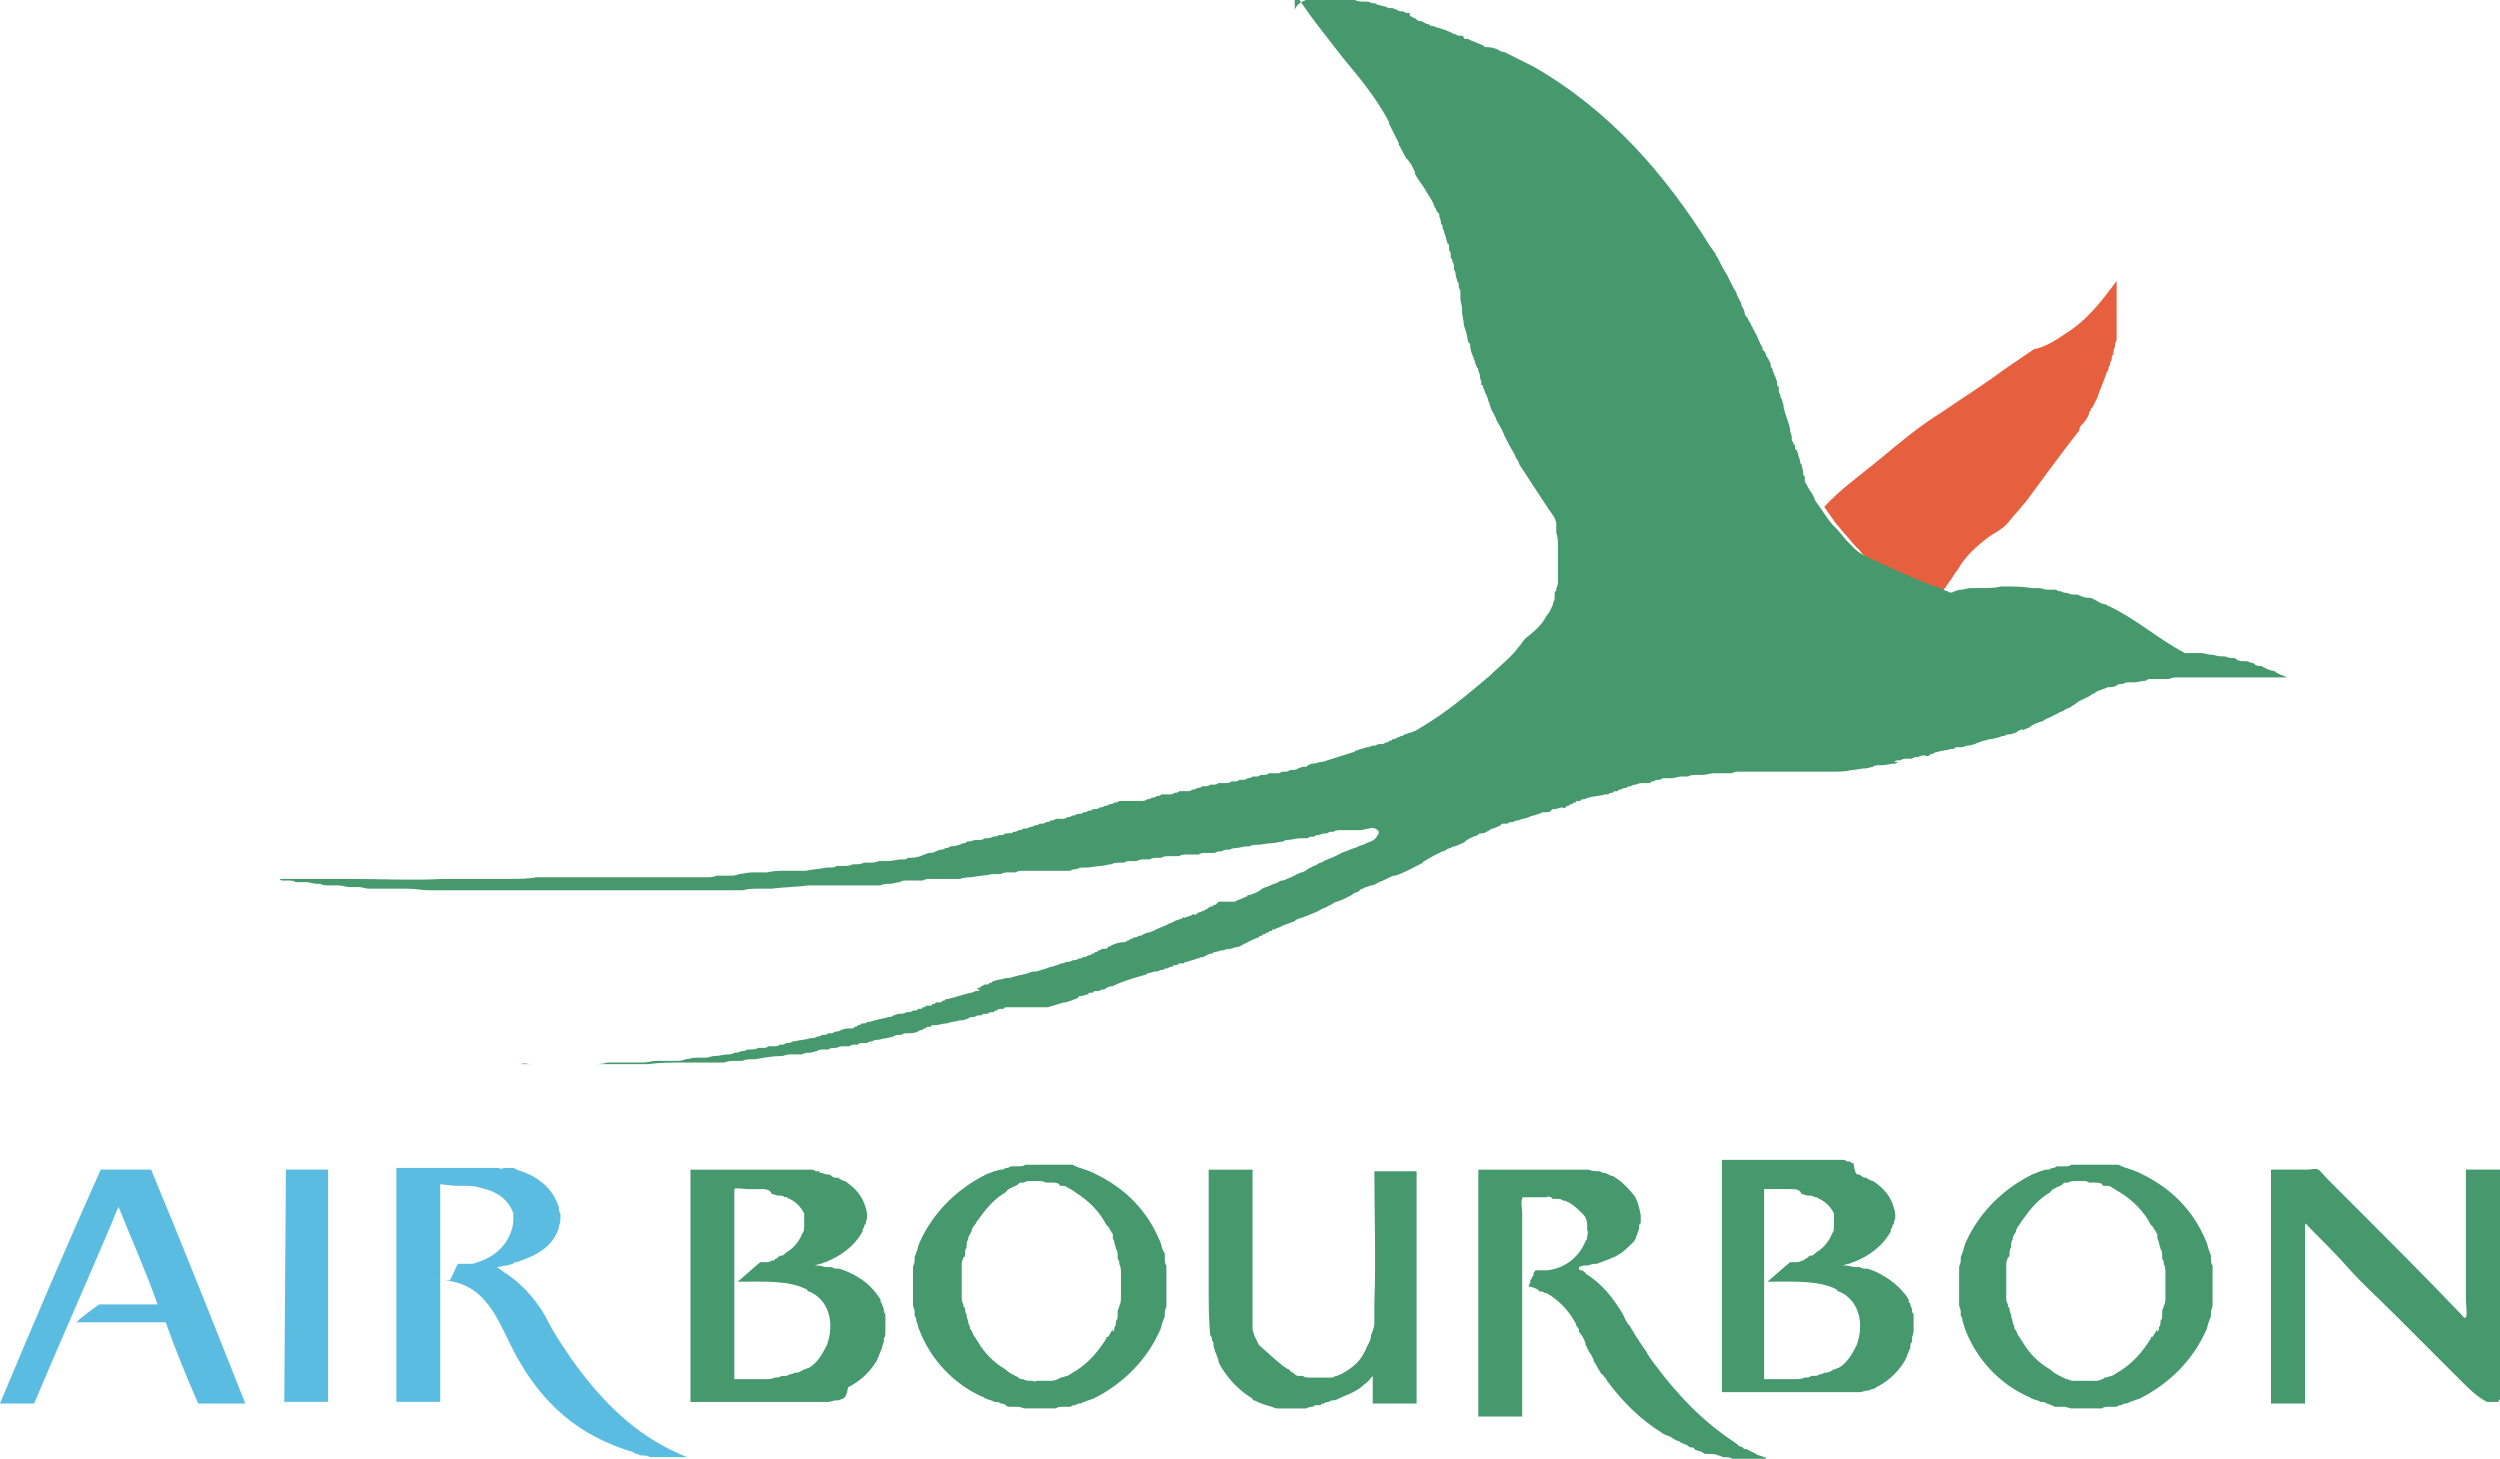 <!--?xml version="1.0" standalone="no"?--><svg enable-background="new 0 0 153.9 89.8" viewBox="0 0 153.9 89.8" xmlns="http://www.w3.org/2000/svg"><title>Air Bourbon  - SVG vector logo - www.oklogos.com</title><path d="m127.2 20.5c1.3-.8 2.2-2 3.1-3.2v.4.7.3.3.3.3.5.3.3.2c0 .1-.1.2-.1.3v.1c0 .1-.1.2-.1.4v.1s-.1.1-.1.2v.1s0 .1-.1.2v.1s0 .1-.1.2v.1s0 .1-.1.2c-.2.6-.4 1-.6 1.6-.1.2-.2.4-.3.6-.1 0-.1.1-.1.2-.1 0-.1.1-.1.2-.1.2-.2.4-.4.6-.1.1-.2.2-.2.4-1.1 1.4-2.2 2.9-3.3 4.4-.2.2-.4.5-.6.7s-.4.5-.6.7c-.3.3-.7.5-1 .7-.8.6-1.5 1.2-2 2.1-.2.2-.3.5-.5.7-.1.2-.3.4-.4.6-1.2-.4-2.4-1-3.5-1.5-.6-.3-1.3-.5-1.6-1-.1-.1-.2-.2-.3-.3-.2-.2-.4-.5-.6-.7s-.4-.5-.6-.7c-.2-.3-.5-.7-.7-1 1-1.1 2.3-2 3.5-3s2.4-2 3.7-2.8c1.3-.9 2.6-1.7 3.8-2.6.6-.4 1.3-.9 1.9-1.3.6-.1 1.3-.5 2-1z" fill="#e65f3e"/><path d="m6.2 72h3.1c2 4.8 3.9 9.6 5.8 14.4h-2.9c-.7-1.6-1.4-3.3-2-5h-5.5c.4-.4 1-.8 1.4-1.1h3.6c-.7-2-1.6-4-2.4-6-.1.2-.2.4-.3.7-1.6 3.8-3.3 7.6-4.9 11.4h-2.1c2-4.8 4.1-9.7 6.2-14.4m11.4 0h2.6v14.3c-.9 0-1.9 0-2.7 0l.1-14.3c-.1 0-.1 0 0 0m9.5.9v13.4c-.9 0-1.8 0-2.7 0 0-4.8 0-9.6 0-14.4h6.3c.1.1.3 0 .4 0h.4c.1 0 .2 0 .3.1 1.3.4 2.2 1.1 2.6 2.3 0 .1 0 .3.1.4v.4c0 .2-.1.3-.1.5-.4 1.2-1.4 1.7-2.6 2.1-.1 0-.2 0-.2.1-.1 0-.3.1-.4.1-.2 0-.4.1-.6.1.1.1.3.2.4.3 1 .6 1.9 1.6 2.5 2.6.3.6.7 1.3 1.1 1.9s.8 1.2 1.2 1.7c1.7 2.2 3.7 4.1 6.5 5.2-.2 0-.5 0-.7 0h-.1c-.1 0-.2 0-.3 0s-.3 0-.4 0-.2 0-.3 0c-.1 0-.2 0-.2 0h-.1c-.1 0-.1 0-.2 0-.1-.1-.3-.1-.5-.1-.1 0-.2-.1-.3-.1-.1 0-.1 0-.2-.1-3.4-1-5.6-3-7.2-5.9-1-1.8-1.6-4.1-3.9-4.6s-.2 0-.2-.1c.2-.3.3-.7.5-1h.2.5c.2 0 .3 0 .5-.1 1-.3 1.8-1 2.1-2 .1-.3.1-.5.1-.8 0-.1 0-.2 0-.2-.3-.9-1.1-1.4-2.1-1.6-.3-.1-.6-.1-.8-.1h-.2c-.1 0-.4 0-.5 0z" fill="#5bbce1"/><g fill="#46986d"><path d="m87 1.1c.1 0 .1 0 .2.1s.2.1.2.1h.1c.2.1.3.2.5.2 0 .1.1.1.2.1s.2.1.3.1c.3.1.7.2 1 .4h.1c.1.1.2.1.3.1s.2 0 .2.1.1.1.2.1h.1c.1.1.2.1.2.1.2.1.5.2.7.3.1.1.1.1.2.1.4 0 .5.1.6.1.2.1.3.2.5.2.6.3 1.2.6 1.8.9 4.7 2.7 8.1 6.6 10.9 11.1.1.1.2.3.3.4 0 .1.1.2.1.2.2.4.4.8.6 1.1.1.2.2.4.3.6.1.2.2.4.3.5v.1c.1.2.2.4.3.6v.1c.1.2.2.3.2.5 0 .1.1.2.2.3 0 .1.1.2.1.2 0 .1.1.1.1.2 0 .1.1.1.1.2s.1.1.1.2c.2.3.3.7.5 1 0 .1 0 .2.1.2.1.1.1.3.2.4.1.2.2.3.2.5 0 .1.1.2.1.2s.1.1 0 .1c.1.1.1.3.2.4 0 .1.1.2.1.4 0 .1 0 .2.1.2v.1.1c0 .1 0 .2.1.3 0 .1 0 .2.1.3 0 .1.1.3.1.4v.1c.1.4.3.9.4 1.3v.1c0 .1.1.3.1.4v.1c0 .1 0 .2.1.2 0 .1 0 .2.1.2v.1c0 .1 0 .2.1.2.1.2.1.4.2.6 0 .1 0 .2.1.3 0 .1.1.3.1.5 0 .1 0 .2.1.2v.1.1c0 .1 0 .2.1.3.1.2.2.4.3.5 0 .1.1.1.1.2.1.1.1.3.2.4.2.3.5.7.7 1s.4.5.6.7.4.5.6.7c.1.1.2.2.3.3.4.5 1 .7 1.6 1 1.1.5 2.4 1.1 3.5 1.5h.1s.1.1.2.1.1 0 .2.1c.1 0 .2.1.3.1.1.1.3.1.4 0 .1 0 .2-.1.4-.1s.4-.1.6-.1h.2.1.3.2c.3 0 .7 0 1.1-.1.7 0 1.3 0 1.9.1h.4c.2 0 .4.1.5.1h.1.2.2c.1 0 .2.1.3.1h.1c.1.1.3.1.4.1.1.1.3.1.4.1h.2c.2.1.4.2.7.2.2 0 .3.1.5.2s.3.2.5.2c.1 0 .1.1.2.1 1.7.8 3 2 4.7 2.9h.2.2.2.4c.2 0 .4.1.6.1.2 0 .4.1.6.1h.1.1c.1 0 .3.1.4.1h.2c.1 0 .2.1.2.1.1.1.3.1.5.1h.1c.1 0 .2.1.3.1s.1 0 .2.1.3.1.4.1.1.1.2.1c.2.1.4.2.6.2.2.2.6.3.8.4h-.2c-.1 0-.2 0-.3 0-.2 0-.4 0-.7 0-.1 0-.3 0-.4 0-.2 0-.4 0-.6 0-.9 0-1.9 0-2.8 0-.1 0-.3 0-.4 0-.1 0-.3 0-.4 0-.1 0-.2 0-.3 0-.1 0-.2 0-.2 0-.1 0-.3 0-.4 0-.2 0-.4 0-.6.1 0 0-.1 0-.2 0s-.2 0-.3 0-.2 0-.3 0-.2 0-.3 0c-.1 0-.2 0-.3.1-.2 0-.5.1-.7.1h-.1c-.1 0-.1 0-.2 0s-.3 0-.4.1h-.1c-.1 0-.2 0-.3.1-.2.1-.3.1-.5.1-.1 0-.2.1-.3.1-.2.1-.4.1-.6.3-.1 0-.2.1-.2.1-.3.2-.7.3-.9.5-.1.1-.2.1-.3.2-.1.1-.3.1-.4.2-.1.1-.3.1-.4.2-.2.1-.4.2-.6.3-.1 0-.2.1-.2.1-.1 0-.1.1-.2.1-.3.1-.6.2-.8.4-.1 0-.2.1-.3.1 0 0-.1.1-.1 0-.1 0-.3.1-.4.2-.1 0-.2.1-.4.1-.1 0-.2 0-.3.1 0 0 0 0-.1 0s-.2.1-.3.1-.3.1-.5.1c-.1 0-.3.1-.4.1-.1 0-.2.1-.3.1-.2.1-.5.2-.7.2-.1 0-.2.1-.4.1h-.1c-.1 0-.1 0-.1 0-.1 0-.2 0-.2.1-.1 0-.1 0-.2 0-.3.1-.6.1-.9.2 0 0-.1 0-.2.1-.1 0-.2 0-.2.1-.1 0-.2.1-.3 0-.1 0-.3 0-.4.1-.1 0-.3 0-.4.1-.1 0-.2 0-.3 0s-.3 0-.4.1h-.1c-.1 0-.2 0-.3.1h.4c-.1 0-.2 0-.3.1-.3 0-.6.1-.8.1-.1 0-.2 0-.2 0-.1 0-.3 0-.4.1-.1 0-.3.1-.5.1-.3 0-.5.1-.8.1-.4.1-.8.1-1.3.1-.1 0-.3 0-.4 0-.1 0-.2 0-.2 0-.1 0-.2 0-.2 0-.1 0-.2 0-.2 0-.2 0-.3 0-.5 0-.2 0-.4 0-.5 0-.1 0-.2 0-.2 0-.1 0-.2 0-.3 0-.1 0-.3 0-.3 0-.1 0-.3 0-.3 0-.1 0-.3 0-.3 0-.1 0-.2 0-.2 0-.1 0-.2 0-.2 0-.1 0-.2 0-.2 0-.1 0-.2 0-.2 0-.1 0-.2 0-.4 0-.1 0-.3 0-.4 0s-.2 0-.4 0c0 0-.1 0-.2 0-.2 0-.3 0-.5.1-.1 0-.2 0-.3 0-.1 0-.2 0-.3 0 0 0-.1 0-.2 0s-.2 0-.3 0c-.2 0-.5.1-.7.1-.1 0-.2 0-.2 0-.1 0-.2 0-.2 0-.2 0-.3 0-.5.1h-.1c-.1 0-.2 0-.2 0h-.1c-.2 0-.4.1-.6.1-.1 0-.1 0-.2 0-.1 0-.1 0-.2 0-.1 0-.2 0-.3.1h-.1c-.1 0-.2 0-.3.1-.1 0-.2 0-.2.1-.1 0-.1 0-.1 0-.1 0-.2 0-.3 0-.2 0-.3 0-.5.1-.1 0-.2 0-.3.1-.1 0-.2 0-.3.1-.1 0-.2 0-.3.1-.1 0-.2 0-.2.1h-.1c-.1 0-.2 0-.2.1-.1 0-.2 0-.3.1-.1 0-.1 0-.2 0-.3.1-.7.1-1 .2-.1 0-.2.1-.3.1s-.2 0-.2.1h-.1c-.1 0-.2 0-.2.1-.1 0-.2 0-.2.1-.1 0-.2 0-.2.1-.1 0-.2 0-.2.1-.1 0-.1.1-.2 0-.2 0-.3.1-.5.1-.1 0-.2 0-.2.1-.1.1-.3.1-.4.1s-.1 0-.1 0c-.1 0-.2.1-.3.1-.2.1-.4.1-.6.2-.2.1-.5.1-.6.2h-.1c-.1 0-.2.1-.3.1-.1 0-.2 0-.3.1h-.1c-.1 0-.1 0-.1 0-.1 0-.2 0-.2.1-.1 0-.2.1-.2.1-.1 0-.2.1-.3.1-.1 0-.2.1-.2.1-.2.1-.3.2-.5.2-.1 0-.2 0-.2.1-.3.1-.6.2-.8.4-.1.1-.2.1-.4.2-.2.1-.4.1-.5.2-.1 0-.3.1-.4.2 0 0 0 0-.1 0-.4.2-.8.4-1.1.6-.1 0-.1.1-.1.1-.6.3-1.1.6-1.7.8 0 0 0 0-.1 0-.3.1-.6.3-.9.4-.2.1-.3.2-.5.2-.2.1-.4.1-.5.2-.1 0-.2.1-.3.2-.1 0-.3.1-.4.2-.2.1-.4.2-.6.3-.1 0-.2.1-.3.1-.1 0-.2.1-.2.1-.1 0-.1.1-.2.1-.1 0-.1.1-.2.1-.1.1-.3.1-.4.2-.1 0-.1.1-.2.1-.2.1-.5.2-.7.3-.1 0-.2.1-.3.1-.1 0-.2.1-.3.1l-.1.1c-.3.1-.5.2-.8.3-.1.1-.3.1-.4.2-.1 0-.2 0-.2.1-.1 0-.2 0-.2.1-.1 0-.2 0-.2.1-.1 0-.2 0-.2.1-.1 0-.2 0-.2.1-.1 0-.2.1-.3.1-.2.1-.4.2-.6.3s-.3.2-.5.2c-.1 0-.2.1-.4.1 0 0-.1.1-.1 0-.1 0-.2.1-.4.1-.1 0-.3.1-.4.1 0 0-.1 0-.2.1-.2 0-.3.1-.5.2-.2 0-.3.1-.4.1-.2.1-.4.1-.6.2-.1 0-.2 0-.2.1h-.1c-.1 0-.1 0-.1 0-.1 0-.2 0-.2.1 0 0 0 0-.1 0s-.2 0-.2.1c-.1 0-.2 0-.3.1-.1 0-.2 0-.3.1 0 0 0 0-.1 0s-.2.1-.3.1c0 0 0 0-.1 0s-.3.1-.4.1-.1.1-.2.1c-.7.2-1.4.4-2 .7-.2 0-.4.1-.5.2 0 0 0 0-.1 0s-.2.1-.3.1c0 0 0 0-.1 0s-.2 0-.2.1c0 0 0 0-.1 0s-.2 0-.2.1c-.1 0-.3.1-.4.1s-.2 0-.2.1c-.1 0-.1.1-.2.1s-.2.1-.3.1c-.1 0-.2.1-.3.1h-.1c-.3.1-.7.2-1 .3h-2.5c-.1 0-.2 0-.2.1h-.1-.1c-.1 0-.2 0-.2.1-.1 0-.2 0-.2.1h-.1c-.1 0-.2 0-.3.1h-.1c-.1 0-.2 0-.3.1h-.1c-.1 0-.2 0-.3.1h-.1c-.1 0-.2 0-.3.1-.1 0-.2.1-.4.1s-.4.1-.6.1c-.1 0-.2.1-.4.1s-.4.1-.6.1h-.1c-.1 0-.2 0-.2.1h-.1c-.1 0-.2 0-.2.1-.1 0-.2 0-.2.1-.1 0-.2 0-.3.1-.2.1-.4.1-.7.1-.1 0-.2 0-.3.1h-.1c-.1 0-.3 0-.4.1-.3.1-.6.1-.9.2-.1 0-.3 0-.4.1-.1 0-.2 0-.3.1h-.1c-.1 0-.1 0-.2 0-.1 0-.2 0-.3.1-.1 0-.1 0-.2 0-.1 0-.2 0-.3.1 0 0-.1 0-.2 0h-.1c-.2 0-.3 0-.5.1h-.1c-.1 0-.3 0-.4.1-.1 0-.2 0-.2 0h-.1c-.1 0-.3 0-.4.1-.1 0-.3.1-.5.1-.1 0-.3 0-.4.1-.1 0-.2 0-.3 0 0 0-.1 0-.2 0s-.2 0-.3 0c-.2 0-.3.1-.5.1-.5 0-1.1.1-1.6.2 0 0-.1 0-.2 0-.2 0-.4 0-.6.1-.1 0-.3 0-.4 0-.2 0-.5 0-.7.1-.1 0-.2 0-.2 0-.1 0-.2 0-.3 0-.1 0-.2 0-.3 0-.2 0-.4 0-.7 0-.3 0-.5 0-.7 0-.1 0-.3 0-.4 0-.7 0-1.4 0-2.1.1h-2.1c-.3 0-.6 0-.9 0-.3 0-.7 0-1.1 0-.1 0-.3 0-.4 0-.1 0-.3 0-.4 0-.1 0-.2 0-.3 0-.2 0-.4 0-.6 0h-.2-.2-.2s-.1 0-.2 0-.1 0-.2 0-.1 0-.2 0-.1 0-.2 0-.2 0-.2 0c-.1 0-.2 0-.4 0 .1-.1.4 0 .6 0h.8.6 1 .4.7.3c.3 0 .6 0 .9-.1h.2.3.2.2.5.4.2.2c.3 0 .5-.1.8-.1h.4.3.2.3c.2 0 .4 0 .6-.1.2 0 .4-.1.7-.1h.3.3c.1 0 .3-.1.5-.1.3 0 .6-.1.8-.1.1 0 .3 0 .4-.1.1 0 .3 0 .4-.1.1 0 .3 0 .4-.1h.1c.2 0 .4 0 .6-.1h.2.1c.1 0 .2 0 .3-.1h.2.2c.1 0 .2 0 .3-.1h.1c.1 0 .2 0 .3-.1.1 0 .3 0 .4-.1h.1c.4-.1.7-.1 1-.2.1 0 .3 0 .4-.1.1 0 .2 0 .3-.1h.1c.1 0 .2 0 .3-.1h.1c.1 0 .2 0 .3-.1.1 0 .2 0 .4-.1s.4-.1.6-.1c.1 0 .2 0 .2-.1.1 0 .2 0 .2-.1.1 0 .2 0 .2-.1h.1c.1 0 .2 0 .3-.1h.1c.1 0 .3-.1.4-.1.3-.1.5-.1.8-.2.1 0 .2 0 .3-.1.1 0 .2-.1.4-.1.1 0 .3 0 .4-.1h.1c.1 0 .2 0 .3-.1h.1c.1 0 .2 0 .2-.1h.1c.1 0 .2 0 .2-.1.1 0 .2 0 .2-.1h.1.1c.1 0 .2 0 .2-.1.1 0 .2 0 .2-.1h.1.1c.1 0 .2 0 .2-.1.1 0 .2 0 .2-.1h.1c.5-.1 1-.3 1.5-.4.1 0 .2-.1.3-.1s.2 0 .2-.1h-.3c.1 0 .2 0 .2-.1.1 0 .2 0 .2-.1 0 0 .1 0 .2-.1h.1c.1 0 .2 0 .2-.1.1 0 .2 0 .2-.1.1 0 .3-.1.4-.1.2 0 .3-.1.5-.1h.1c.1 0 .3-.1.4-.1.3-.1.5-.1.8-.2.2-.1.3-.1.5-.1.3-.1.7-.2.9-.3h.1c.2-.1.4-.1.5-.2h.1c.1 0 .2-.1.3-.1h.1c.1 0 .2-.1.3-.1.1 0 .2 0 .3-.1.1 0 .2 0 .3-.1.1 0 .2 0 .3-.1.1 0 .2 0 .2-.1.1 0 .2 0 .2-.1.1 0 .2 0 .2-.1.1 0 .2 0 .2-.1h.1.1c.1 0 .2 0 .2-.1.1-.1.2 0 .2-.1.2-.1.5-.2.7-.2h.1c.1 0 .2-.1.2-.1.1 0 .2-.1.2-.1.1 0 .2-.1.2-.1h.1c.1 0 .2-.1.2-.1h.1c.1 0 .2-.1.2-.1.2-.1.4-.1.6-.2.1 0 .1-.1.2-.1.2-.1.5-.2.7-.3.1-.1.3-.1.4-.2.2-.1.4-.1.5-.2 0 0 .1-.1.1 0 .2-.1.4-.1.5-.2 0 0 .1-.1.1 0 .1 0 .2 0 .2-.1.3-.1.6-.2.8-.4.1 0 .2 0 .2-.1.1 0 .2 0 .2-.1 0 0 .1 0 .1-.1h1c.2-.1.5-.2.7-.3 0 0 .1 0 .1-.1h.1c.3-.1.6-.2.8-.4.2-.1.3-.1.5-.2.2-.1.3-.1.5-.2.1-.1.2-.1.3-.1.2-.1.5-.2.7-.3.1-.1.2-.1.4-.2.1 0 .3-.1.4-.2l.2-.1c.1-.1.3-.1.4-.2.1-.1.3-.1.4-.2.2-.1.5-.2.7-.3.1 0 .1-.1.2-.1.1 0 .1-.1.2-.1.2-.1.3-.1.5-.2.2-.1.4-.1.5-.2.1 0 .2-.1.3-.1.1 0 .2-.1.2-.1.3-.1.6-.2.7-.5.1 0 .1-.3 0-.3-.1-.1-.3-.2-.5-.1-.2 0-.4.1-.6.1-.1 0-.1 0-.2 0-.1 0-.1 0-.2 0-.1 0-.1 0-.2 0-.1 0-.1 0-.2 0-.1 0-.1 0-.2 0-.1 0-.1 0-.2 0-.1 0-.3 0-.4.1h-.1c-.1 0-.2 0-.3.1-.2 0-.3 0-.5.1-.1 0-.2 0-.3.1h-.1c-.1 0-.2 0-.3.1h-.5c-.2 0-.5.1-.7.1-.1 0-.2 0-.3.1-.2 0-.5.1-.7.1-.3 0-.6.1-.9.1-.2 0-.3 0-.5.1h-.1-.1c-.2 0-.4.1-.6.1-.1 0-.2 0-.4.1h-.1c-.1 0-.2 0-.4.1-.1 0-.3 0-.4.1h-.1c-.1 0-.2 0-.2 0-.1 0-.2 0-.3 0-.1 0-.3 0-.4.1-.1 0-.2 0-.2 0-.1 0-.2 0-.2 0-.1 0-.2 0-.2 0-.1 0-.2 0-.2 0-.1 0-.3 0-.4.1-.1 0-.2 0-.2 0-.1 0-.2 0-.2 0s-.1 0-.2 0c-.2 0-.4 0-.5.1 0 0-.1 0-.2 0-.2 0-.4 0-.5.1-.1 0-.2 0-.3 0-.2 0-.4 0-.5.1-.1 0-.2 0-.3 0-.2 0-.4 0-.5.1 0 0-.1 0-.2 0-.2 0-.4 0-.6.1-.2 0-.4.1-.6.1-.3 0-.6.1-.9.1 0 0-.1 0-.2 0s-.3 0-.4.1c-.1 0-.3 0-.4.1 0 0-.1 0-.2 0s-.2 0-.3 0c0 0-.1 0-.2 0s-.2 0-.3 0c-.1 0-.2 0-.3 0-.1 0-.2 0-.3 0-.1 0-.2 0-.3 0 0 0-.1 0-.2 0s-.2 0-.3 0c-.1 0-.2 0-.3 0 0 0-.1 0-.2 0-.2 0-.3 0-.5.1-.1 0-.2 0-.4 0s-.3 0-.5.1c0 0-.1 0-.2 0s-.2 0-.3 0c-.4.1-.9.1-1.3.2-.2 0-.4 0-.7.1-.1 0-.2 0-.3 0 0 0-.1 0-.2 0s-.2 0-.3 0c-.1 0-.2 0-.3 0 0 0-.1 0-.2 0s-.2 0-.3 0c0 0-.1 0-.2 0-.2 0-.3 0-.5.1 0 0-.1 0-.2 0s-.2 0-.3 0-.3 0-.4 0c-.2 0-.4 0-.5.1-.2 0-.4.1-.6.1s-.4 0-.6.1c-.1 0-.3 0-.4 0s-.3 0-.4 0h-.2c-.1 0-.3 0-.4 0h-.2c-.1 0-.3 0-.4 0h-.2c-.1 0-.3 0-.4 0-.1 0-.3 0-.4 0s-.3 0-.4 0-.3 0-.4 0h-.2c-.1 0-.3 0-.4 0-.8.1-1.5.1-2.3.2-.1 0-.2 0-.2 0-.1 0-.2 0-.2 0-.1 0-.2 0-.2 0-.1 0-.2 0-.2 0-.3 0-.6 0-1 .1-.2 0-.3 0-.5 0-.1 0-.2 0-.2 0-.1 0-.2 0-.2 0-.2 0-.4 0-.5 0-.2 0-.4 0-.6 0-.1 0-.2 0-.3 0-.1 0-.2 0-.3 0-.1 0-.2 0-.3 0-.1 0-.2 0-.3 0-.1 0-.2 0-.3 0-.1 0-.2 0-.3 0-.1 0-.2 0-.3 0-.1 0-.3 0-.3 0-.1 0-.2 0-.3 0-.2 0-.5 0-.7 0-.1 0-.3 0-.4 0-.1 0-.3 0-.4 0-.3 0-.5 0-.8 0-.1 0-.3 0-.4 0-.2 0-.4 0-.5 0-.2 0-.4 0-.5 0-.3 0-.7 0-1 0-.2 0-.5 0-.6 0-.2 0-.5 0-.6 0-.6 0-1.2 0-1.8 0-.6 0-1.3 0-1.9 0h-1.5c-.7 0-1.5 0-2.3 0-.4 0-.8 0-1.2 0-.4 0-.8-.1-1.3-.1-.1 0-.2 0-.4 0-.1 0-.2 0-.3 0-.1 0-.2 0-.3 0s-.2 0-.3 0c-.2 0-.3 0-.5 0h-.2s-.1 0-.2 0-.1 0-.2 0c-.2 0-.4-.1-.6-.1-.1 0-.2 0-.2 0-.1 0-.2 0-.4 0-.2 0-.4-.1-.7-.1-.1 0-.1 0-.2 0s-.2 0-.3 0c-.2 0-.4 0-.6-.1-.1 0-.2 0-.2 0-.2 0-.4-.1-.6-.1-.1 0-.1 0-.2 0-.1 0-.1 0-.2 0-.1 0-.1 0-.2 0h-.1c-.1-.1-.3-.1-.5-.1-.1 0-.1 0-.2 0h-.1c-.1 0-.2-.1-.2-.1h-.1.3 1 .6.7.8 1c1.9 0 3.9.1 5.8 0h1.4 1 .9.7c.6 0 1.2 0 1.7-.1h1 .5.4.8.4.4.7.3.3.3.3.3.3.5.3.3.3.2.2.5.2.5.2.5.2.2.2.2c.2 0 .4 0 .6-.1h.4.4c.2 0 .4 0 .6-.1.2 0 .5-.1.8-.1h.3.3.3c.4-.1.8-.1 1.2-.1h.3.3.3.3c.4-.1.9-.1 1.3-.2h.2c.1 0 .3 0 .4-.1h.2.2.1c.2 0 .3 0 .5-.1h.1c.2 0 .4 0 .6-.1h.2.1c.2 0 .4 0 .6-.1h.2.2.2c.3 0 .5-.1.8-.1h.1c.1 0 .2 0 .3-.1h.2c.3 0 .6-.1.8-.2.1 0 .2-.1.3-.1s.3 0 .4-.1c.1 0 .2-.1.3-.1s.2 0 .3-.1c.1 0 .2 0 .3-.1.3 0 .6-.1.8-.2.1 0 .2 0 .2-.1h.1c.2 0 .3-.1.5-.1h.2c.1 0 .2 0 .3-.1h.1c.1 0 .3 0 .4-.1.1 0 .3 0 .4-.1h.1c.1 0 .2 0 .3-.1h.1c.1 0 .3 0 .4-.1.1 0 .2 0 .3-.1.1 0 .2 0 .3-.1h.1c.1 0 .2 0 .3-.1.1 0 .2 0 .3-.1.1 0 .2 0 .3-.1h.1c.1 0 .2 0 .3-.1.1 0 .2 0 .3-.1.1 0 .2 0 .3-.1h.1.2.1c.1 0 .2 0 .3-.1.1 0 .2 0 .3-.1.1 0 .2 0 .3-.1h.1c.1 0 .2 0 .3-.1.1 0 .2 0 .3-.1.1 0 .2 0 .3-.1h.1c.1 0 .2 0 .3-.1.1 0 .2 0 .3-.1.1 0 .2 0 .3-.1.1 0 .2 0 .3-.1.1 0 .2 0 .3-.1h.2.1.2.1.2.1.2.1.2c.1 0 .2 0 .3-.1.1 0 .2 0 .3-.1.1 0 .2 0 .3-.1.1 0 .2 0 .3-.1h.2.1.2c.1 0 .2 0 .3-.1.1 0 .2 0 .3-.1h.2.1.2c.1 0 .2 0 .3-.1.1 0 .2 0 .3-.1.1 0 .2 0 .3-.1h.2c.1 0 .2 0 .3-.1h.2c.1 0 .2 0 .3-.1h.2.1.2c.1 0 .2 0 .3-.1h.2c.1 0 .2 0 .3-.1h.2c.1 0 .2 0 .3-.1.1 0 .2 0 .3-.1h.2c.1 0 .2 0 .3-.1h.2c.1 0 .2 0 .3-.1h.2.1.2c.1 0 .2 0 .3-.1h.2c.1 0 .2 0 .3-.1h.1c.1 0 .3 0 .4-.1.1 0 .2-.1.3-.1h.1c.1 0 .2 0 .2-.1.1 0 .2-.1.3-.1h.1c.1 0 .3-.1.4-.1h.1c.6-.2 1.3-.4 1.9-.6.1 0 .1-.1.2-.1.2-.1.4-.1.6-.2h.1c.1 0 .2-.1.3-.1h.1c.1 0 .2-.1.3-.1h.1c.1 0 .2 0 .3-.1.1 0 .2 0 .2-.1.1 0 .2 0 .2-.1.1 0 .2 0 .3-.1.1 0 .2-.1.3-.1s.1-.1.2-.1.2-.1.3-.1c.1 0 .2-.1.3-.1.2-.1.3-.2.5-.3 1.5-.9 2.8-2 4.1-3.1.6-.6 1.3-1.1 1.8-1.8.2-.2.2-.3.4-.5.5-.4 1-.8 1.3-1.4.2-.2.3-.5.4-.7 0-.1 0-.1 0-.1.1-.1.1-.3.1-.4s0-.1 0-.2.1-.1.1-.2c0-.1.1-.3.1-.4v-.1c0-.1 0-.2 0-.3v-.2c0-.1 0-.2 0-.3 0-.3 0-.8 0-1.1 0-.1 0-.2 0-.3 0-.3 0-.5-.1-.8v-.2-.1c0-.1 0-.2 0-.2 0-.4-.3-.7-.5-1-.6-.9-1.1-1.7-1.7-2.6-.1-.1-.1-.3-.2-.4s-.1-.2-.2-.4c-.2-.3-.4-.7-.6-1.1-.1-.3-.3-.6-.4-.8-.1-.1-.1-.3-.2-.4 0-.1-.1-.2-.1-.2 0-.1-.1-.1-.1-.2 0-.1-.1-.2-.1-.3 0-.1-.1-.2-.1-.3 0-.1-.1-.2-.1-.3-.1-.1-.1-.3-.2-.4 0-.1 0-.2-.1-.2 0 0-.1-.1 0-.1 0-.1-.1-.3-.1-.4 0 0 0 0 0-.1s-.1-.2-.1-.3 0-.1-.1-.2c0-.1-.1-.2-.1-.3s-.1-.2-.1-.3c-.1-.2-.2-.5-.2-.7 0-.1 0-.2-.1-.2-.1-.3-.1-.6-.2-.8 0-.1-.1-.2-.1-.4s-.1-.5-.1-.7c0-.1 0-.1 0-.2 0-.2-.1-.4-.1-.6 0-.1 0-.2 0-.3s0-.3-.1-.4v-.1c0-.1 0-.2-.1-.3 0-.1-.1-.3-.1-.4s0-.2-.1-.3c0-.1 0-.1 0-.2s0-.2-.1-.3c0-.1 0-.2-.1-.2v-.1-.1c0-.1 0-.2-.1-.3 0-.1 0-.1 0-.2s0-.2-.1-.2c0-.1-.1-.3-.1-.4s-.1-.2-.1-.3-.1-.2-.1-.3c0-.1 0-.2-.1-.2v-.1c0-.2-.1-.3-.1-.4s0-.2-.1-.2c0-.1-.1-.1-.1-.2s-.1-.1-.1-.2c-.1-.3-.3-.6-.5-.9-.2-.4-.5-.7-.7-1.1 0 0 0 0 0-.1-.1-.2-.2-.5-.4-.7 0-.1-.1-.1-.1-.1-.2-.3-.3-.6-.5-.9 0 0 0 0 0-.1-.2-.4-.4-.8-.6-1.2v-.1c-.8-1.5-1.8-2.7-2.8-3.9-1-1.3-2-2.5-2.9-3.9 0-.1-.1-.2-.1-.3s0-.2 0-.2v1.5c0-.1 0-.1 0-.1.1-.3.4-.5.7-.6h.3 2.3.2.2c.2.1.4.1.7.1h.1c.1 0 .2.1.3.1h.1s.1 0 .2.1c.2 0 .3.1.5.1.1.1.2.1.4.1.1 0 .2.1.3.1.1.1.2.1.3.1h.1c.1.1.2.1.3.1h.1c-.1.2.1.2.2.3m-23.2 71.6c-.1 0-.3 0-.3 0-.2 0-.3 0-.5.1h-.1c-.1 0-.2 0-.2.1-.1 0-.1.1-.2.1-.2.1-.5.2-.6.4-.7.4-1.2 1-1.7 1.7-.1.1-.1.2-.2.3-.1.1-.2.3-.2.4 0 .1-.1.1-.1.2-.1.1-.1.2-.1.3-.1.1-.1.3-.1.4v.1c-.1.1-.1.3-.1.4s0 .2-.1.2c0 .1-.1.2-.1.4v.3.2.3.5.3.2.3c0 .1 0 .2.1.4 0 .1 0 .2.1.2 0 .1 0 .3.1.4v.1c0 .1.1.3.1.4s.1.2.1.3 0 .1.1.2c.1.2.1.3.2.4.1.1.1.2.2.3.4.7 1 1.3 1.7 1.7.2.2.4.3.6.4.1 0 .1.1.2.1.1.1.1.1.2.1h.1c.1.1.3.1.5.1.1 0 .2.1.3 0h.5.3c.2 0 .3 0 .5-.1.1 0 .1-.1.2-.1s.3-.1.4-.1c.2-.1.3-.2.5-.3.8-.5 1.4-1.2 1.9-2 0-.1 0-.1.1-.1.1-.1.1-.2.2-.3 0-.1.1-.1.1-.2v.2c.1-.1.1-.2.1-.3.1-.1.1-.3.1-.4.1-.1.1-.2.1-.4 0-.1 0-.1 0-.2s.1-.2.1-.3c.1-.2.1-.4.1-.6s0-.1 0-.2c0-.1 0-.3 0-.4v-.2c0-.1 0-.3 0-.4 0-.1 0-.2 0-.2 0-.2 0-.4-.1-.6 0-.1 0-.2-.1-.3 0-.1 0-.1 0-.2s0-.3-.1-.4c0-.1-.1-.3-.1-.4 0-.1-.1-.2-.1-.3v-.2c0-.1-.1-.1-.1-.2-.1-.1-.1-.2-.2-.3s-.1-.1-.1-.1c-.4-.8-1.1-1.5-1.9-2-.1-.1-.3-.2-.5-.3-.1-.1-.2-.1-.3-.1s-.2 0-.2-.1c-.1-.1-.3-.1-.5-.1-.1 0-.2 0-.3 0-.2-.1-.4-.1-.6-.1zm7.9 4.6c.1 0 .1.1 0 0v.2c0 .1 0 .3.1.4v.1.3.2.2.8.3.2.3.1c0 .1-.1.2-.1.4v.1.1c0 .1-.1.2-.1.3-.1.2-.1.4-.2.6-.8 1.8-2.2 3.2-3.9 4.1-.1 0-.1.1-.2.1-.3.1-.6.2-.8.3-.1 0-.2 0-.3.1-.1 0-.2 0-.3.1-.1 0-.2 0-.3 0s-.1 0-.2 0c-.1 0-.3 0-.4.1h-.2c-.1 0-.2 0-.3 0h-.9s-.2 0-.3 0-.2 0-.2 0c-.1 0-.3-.1-.4-.1-.1 0-.1 0-.2 0s-.2 0-.3 0-.2 0-.3-.1-.2-.1-.3-.1c-.1-.1-.2-.1-.4-.1-.1-.1-.3-.1-.5-.2-.1 0-.1-.1-.2-.1-1.8-.8-3.2-2.3-3.9-4.1-.1-.2-.1-.4-.2-.6 0-.1 0-.2-.1-.3v-.1-.1c0-.1 0-.2-.1-.4v-.1c0-.1 0-.2 0-.3 0 0 0-.1 0-.2s0-.2 0-.3v-.7-.2c0-.1 0-.2 0-.2 0-.1 0-.2 0-.3s0-.1 0-.1c0-.1.1-.2.1-.4v-.1-.1c0-.1.1-.2.1-.3.1-.2.1-.4.2-.6.8-1.8 2.2-3.2 3.9-4.1.1 0 .1-.1.2-.1.2-.1.3-.1.5-.2.1 0 .3-.1.4-.1.1 0 .2 0 .3-.1.1 0 .2 0 .3-.1h.3.2c.1 0 .3 0 .4-.1h.2.3.9.3.2.4.2.3c.1 0 .2 0 .3.1.1 0 .2.1.3.1.3.1.6.2.8.3.1 0 .1.1.2.1 1.8.9 3.1 2.2 3.9 4.1.1.2.1.4.2.6.1.1.1.2.1.3m56.5-4.6c-.1 0-.3 0-.4 0-.2 0-.3 0-.5.1h-.1c-.1 0-.2 0-.2.1-.1 0-.1.1-.2.1-.2.1-.5.2-.6.4-.7.4-1.2 1-1.7 1.7-.1.1-.1.2-.2.3-.1.1-.2.3-.2.4 0 .1-.1.1-.1.2-.1.1-.1.2-.1.3-.1.1-.1.3-.1.4v.1c-.1.1-.1.3-.1.4s0 .2-.1.2c0 .1-.1.2-.1.4v.3.2.3.5.3.2.3c0 .1 0 .2.1.4 0 .1 0 .2.1.2 0 .1 0 .3.1.4v.1c0 .1.1.3.1.4s.1.2.1.3 0 .1.1.2c.1.2.1.3.2.4.1.1.1.2.2.3.4.7 1 1.3 1.7 1.7.2.2.4.3.6.4.1 0 .1.1.2.1.1 0 .1.1.2.1h.1c.1.1.3.1.5.1h.3.5.3c.2 0 .3 0 .5-.1.1 0 .1-.1.2-.1s.3-.1.4-.1c.2-.1.3-.2.5-.3.8-.5 1.4-1.2 1.9-2 0-.1 0-.1.1-.1.1-.1.1-.2.2-.3 0-.1.1-.1.1-.2v.2c.1-.1.1-.2.1-.3.1-.1.1-.3.1-.4.1-.1.1-.2.1-.4 0-.1 0-.1 0-.2s.1-.2.1-.3c.1-.2.1-.4.1-.6s0-.1 0-.2c0-.1 0-.3 0-.4v-.2c0-.1 0-.3 0-.4 0-.1 0-.2 0-.2 0-.2 0-.4-.1-.6 0-.1 0-.2-.1-.3 0-.1 0-.1 0-.2s0-.3-.1-.4c0-.1-.1-.3-.1-.4 0-.1-.1-.2-.1-.3v-.2c0-.1-.1-.1-.1-.2-.1-.1-.1-.2-.2-.3s-.1-.1-.1-.1c-.4-.8-1.1-1.5-1.9-2-.2-.1-.3-.2-.5-.3-.1-.1-.2-.1-.4-.1-.1 0-.2 0-.2-.1-.1-.1-.3-.1-.5-.1-.1 0-.2 0-.3 0-.1-.1-.3-.1-.4-.1zm7.9 4.6s0 .1 0 0v.2c0 .1 0 .3.1.4v.1.3.2.2.8.3.2.3.1c0 .1-.1.2-.1.4v.1.1c0 .1-.1.2-.1.3-.1.2-.1.4-.2.6-.8 1.8-2.2 3.2-3.9 4.1-.1 0-.1.1-.2.1-.3.1-.6.2-.8.3-.1 0-.2 0-.3.1-.1 0-.2 0-.3.1-.1 0-.2 0-.3 0s-.1 0-.2 0c-.1 0-.3 0-.4.1h-.2c-.1 0-.2 0-.3 0h-.9s-.2 0-.3 0-.2 0-.2 0c-.1 0-.3-.1-.4-.1-.1 0-.1 0-.2 0s-.2 0-.3 0-.2 0-.3-.1c-.1 0-.2-.1-.3-.1-.1-.1-.2-.1-.4-.1-.1-.1-.3-.1-.5-.2-.1 0-.1-.1-.2-.1-1.8-.8-3.2-2.3-3.9-4.1-.1-.2-.1-.4-.2-.6 0-.1 0-.2-.1-.3v-.1-.1c0-.1 0-.2-.1-.4v-.1c0-.1 0-.2 0-.3 0 0 0-.1 0-.2s0-.2 0-.3v-.7-.2c0-.1 0-.2 0-.2 0-.1 0-.2 0-.3s0-.1 0-.1c0-.1.1-.2.1-.4v-.1-.1c0-.1.1-.2.1-.3.1-.2.1-.4.2-.6.8-1.8 2.2-3.2 3.9-4.1.1 0 .1-.1.2-.1.2-.1.3-.1.5-.2.1 0 .2-.1.4-.1.1 0 .2 0 .3-.1.1 0 .2 0 .3-.1h.3.2c.1 0 .3 0 .4-.1h.2.3.9.3.2.4.2.3c.1 0 .2 0 .3.1.1 0 .2.1.3.1.3.1.6.2.8.3.1 0 .1.1.2.1 1.8.9 3.1 2.2 3.9 4.1.1.2.1.4.2.6 0 .1.1.2.1.3m-89.3-4.1c-.2 0-.4 0-.8 0-.1 0-.8-.1-.8 0v.7 11h.7.5.7c.2 0 .4 0 .6-.1.1 0 .3 0 .4-.1h.2c.1 0 .2 0 .3-.1.1 0 .2 0 .3-.1h.1c.2 0 .3-.1.5-.2.1 0 .2-.1.3-.1.5-.3.8-.8 1.1-1.4.5-1.4.1-2.8-1.1-3.3-.1 0-.1 0-.1-.1-1.1-.6-2.7-.5-4.3-.5.5-.4.9-.8 1.4-1.2h.3c.1 0 .3 0 .4-.1.1 0 .2 0 .2-.1.1 0 .2-.1.3-.2h.1c.1 0 .2-.1.3-.2.5-.3.8-.7 1-1.2.1-.1.1-.3.1-.5v-.1c0-.1 0-.2 0-.3 0-.1 0-.1 0-.1 0-.1 0-.1 0-.2-.2-.4-.5-.7-.9-.9-.1 0-.1-.1-.2-.1h-.1c-.1-.1-.2-.1-.4-.1-.1 0-.3-.1-.4-.1-.1-.3-.4-.3-.7-.3zm4.2-.9c.1 0 .2.1.2.1.1.1.2.1.3.1h.1c.1.1.3.2.4.2.6.4 1.1.9 1.3 1.7.1.3.1.6 0 .8 0 .1 0 .2-.1.2v.1c0 .1-.1.1-.1.2v.1c-.5.9-1.3 1.5-2.3 1.9-.1 0-.2.1-.3.1-.1 0-.3.1-.4.1h.2c.2 0 .4.1.6.1h.2.1c.1.1.3.1.4.1h.1c.2.1.3.1.5.2.9.4 1.5.9 2 1.7v.1c0 .1.1.1.1.2s.1.2.1.3 0 .2.1.3v.1.2.2.3.2c0 .2 0 .4-.1.5v.1.1c0 .1-.1.2-.1.3v.1c-.1.1-.1.3-.2.4v.1c-.1.1-.1.2-.1.2-.4.7-1 1.3-1.8 1.7-.1.6-.2.6-.3.7-.1 0-.2.1-.3.1h-.1c-.2 0-.4.1-.5.1-.1 0-.2 0-.2 0h-8.3c0-4.8 0-9.6 0-14.3h7 .2.2c.1 0 .2 0 .3.1h.1c.1 0 .1 0 .2.1h.1c.2.1.3.1.4.1m28.3 12c.1 0 .1 0 .1.1.1 0 .1.1.2.1 0 0 .1.1.1.1.1.1.2.1.3.1h.1.1c.1.1.3.1.4.1h.4.5.2.2c.1 0 .2 0 .3-.1h.1c.7-.3 1.4-.8 1.7-1.5.1-.1.1-.3.2-.4.1-.2.2-.4.2-.6 0-.1.1-.2.1-.3.1-.2.1-.4.1-.6s0-.1 0-.2c0-.1 0-.2 0-.4v-.1s0-.2 0-.3v-.1c.1-2.7 0-5.5 0-8.1h2.6v14.3c-.9 0-1.8 0-2.7 0v-1.7c-.2.2-.3.4-.5.5-.4.4-.9.6-1.4.8l-.2.1c-.1 0-.1.1-.3.1-.1 0-.2 0-.3.1-.1 0-.2 0-.3.1-.1 0-.2 0-.2.1-.1 0-.1 0-.2 0s-.2 0-.3.1c-.1 0-.2 0-.4.1-.1 0-.3 0-.4 0s-.3 0-.5 0c-.2 0-.4 0-.5 0-.1 0-.2 0-.3 0s-.2 0-.4-.1c-.4-.1-.7-.2-1.1-.4-.1 0-.1 0-.1-.1-.8-.5-1.4-1.1-1.9-1.9-.1-.2-.2-.3-.2-.5-.1-.2-.1-.3-.2-.5 0-.1-.1-.2-.1-.4 0-.1 0-.2-.1-.3 0-.1 0-.2-.1-.3-.1-.9-.1-2-.1-3v-7.2h2.7v9.7c0 .1 0 .3.1.4v.1c.1.2.2.4.3.6.8.7 1.3 1.2 1.8 1.5m21.4-8.1c0 .1-.1.1-.1.2-.3.3-.6.6-.9.8-.1 0-.1.1-.2.1-.1.1-.3.1-.4.2-.1 0-.2.1-.3.1-.2.1-.3.1-.5.2-.1 0-.1 0-.2 0s-.3.1-.4.1h-.1c-.1 0-.2 0-.4.1v.1c0 .1.1.1.2.1.1.1.2.1.2.2 1 .6 1.7 1.5 2.3 2.5.1.2.2.5.4.7.1.1.1.2.2.3 0 .1.1.1.1.2.1.1.1.2.2.3.1.1.1.2.2.3.1.2.3.4.4.6 0 .1.1.1.1.2.1.1.2.3.3.4 1.4 1.9 3 3.6 5 4.9.1.1.2.1.2.2.1 0 .2.1.3.1 0 .1.1.1.2.1.2.1.4.2.6.3.1.1.3.1.5.2.1 0 .1 0 .1.1h-.7c-.1 0-.2 0-.4 0h-.2c-.1 0-.2 0-.2 0-.1 0-.2 0-.3 0s-.1 0-.2 0-.2-.1-.4-.1c-.1 0-.1 0-.2 0-.1 0-.2-.1-.3-.1-.2-.1-.4-.1-.6-.1-.1 0-.1 0-.2 0 0 0-.1 0-.2-.1-.2-.1-.4-.1-.5-.2 0-.1-.1-.1-.2-.1s-.2-.1-.2-.1c-.1-.1-.3-.1-.4-.2-.1 0-.1-.1-.2-.1s-.2-.1-.4-.2c-.1-.1-.2-.1-.2-.1-.2-.1-.3-.1-.4-.2-1.3-.8-2.4-1.9-3.3-3.1-.1-.1-.1-.2-.2-.3 0 0-.1-.1-.1-.1 0-.1-.1-.1-.1-.1-.1-.1-.1-.2-.2-.3-.1-.2-.2-.4-.3-.5 0 0 0 0 0-.1-.1-.2-.2-.4-.3-.5 0-.1-.1-.2-.1-.2 0-.1-.1-.2-.1-.2s0 0 0-.1c-.1-.3-.2-.5-.4-.7 0 0 0 0 0-.1s-.1-.2-.1-.2c-.1-.1-.1-.3-.2-.4-.4-.7-1-1.3-1.7-1.7-.1 0-.1 0-.1 0-.1-.1-.2-.1-.3-.1 0 0-.1 0-.1-.1-.2-.1-.4-.2-.6-.2 0-.1.1-.2.1-.3s0-.1 0-.1c.1-.1.1-.2.2-.3 0 0 0 0 0-.1s.1-.1.1-.2h.1.6c1.1-.1 2-.8 2.4-1.8.1-.1.1-.2.1-.3s.1-.2 0-.4v-.2-.1c0-.3-.1-.5-.3-.7-.2-.2-.4-.4-.7-.6-.1-.1-.2-.1-.4-.2-.1 0-.1 0-.1 0-.1-.1-.2-.1-.4-.1h-.1c-.1 0-.2 0-.2-.1-.1 0-.2-.1-.3 0-.1 0-.2 0-.3 0h-.2c-.1 0-.2 0-.3 0-.2 0-.4 0-.6 0-.1 0-.1 0-.1.1-.1.1 0 .6 0 .8v12.6c-.9 0-1.8 0-2.7 0v-15.2h6.6.2c.2.1.5.1.7.1.1.1.2.1.3.1.2.1.4.2.5.2.5.3.9.7 1.3 1.2.2.3.3.7.4 1.2v.1.2.1c0 .1 0 .1-.1.2v.1.1c-.1.4-.2.5-.2.6"/><path d="m110.2 73.2c-.5 0-1.1 0-1.6 0v11.7h.7.5.7c.2 0 .4 0 .6-.1.2 0 .3 0 .4-.1h.2c.1 0 .2 0 .3-.1.1 0 .2 0 .3-.1h.1c.2 0 .3-.1.5-.2.1 0 .2-.1.3-.1.5-.3.8-.8 1.1-1.4.5-1.4.1-2.8-1.1-3.3-.1 0-.1 0-.1-.1-1.1-.6-2.7-.5-4.3-.5.5-.4.9-.8 1.4-1.2h.3c.1 0 .3 0 .4-.1.1 0 .2 0 .2-.1.1 0 .2-.1.3-.2h.1c.1 0 .2-.1.3-.2.5-.3.8-.7 1-1.2.1-.1.1-.3.1-.5v-.1c0-.1 0-.2 0-.3 0-.1 0-.1 0-.1 0-.1 0-.1 0-.2-.2-.4-.5-.7-.9-.9-.1 0-.1-.1-.2-.1h-.1c-.1-.1-.2-.1-.4-.1-.1 0-.3-.1-.4-.1-.1-.3-.4-.3-.7-.3zm4.2-.9c.1 0 .2.1.2.1.1.1.2.1.2.1h.1c.1.1.3.2.4.2.6.4 1.1.9 1.3 1.7.1.3.1.6 0 .8 0 .1 0 .2-.1.2v.1c0 .1-.1.1-.1.2v.1c-.5.9-1.3 1.5-2.3 1.9-.1 0-.2.1-.3.1-.1 0-.3.1-.4.1h.2c.2 0 .4.1.6.1h.2.1c.1.1.3.1.4.1h.1c.2.1.3.1.5.2.8.4 1.5.9 2 1.7v.1c0 .1.1.1.1.2s.1.2.1.3 0 .2.1.3v.1.2.2.3.2c0 .2-.1.4-.1.5v.1.1c-.1.1-.1.2-.1.3v.1c-.1.1-.1.3-.2.4v.1c-.1.1-.1.2-.1.2-.4.7-1 1.3-1.8 1.7-.1.1-.2.1-.2.1-.1 0-.2.1-.3.1-.2 0-.4.1-.5.1-.1 0-.2 0-.2 0h-8.3c0-4.8 0-9.6 0-14.3h7 .2.2c.1 0 .2 0 .3.1h.1c.1 0 .1 0 .2.1h.1c.1.7.2.7.3.7m38.9 14c-.1 0-.1 0-.2 0-.6-.3-1.1-.8-1.5-1.2-.5-.5-.9-.9-1.4-1.4-.9-.9-1.9-1.9-2.8-2.8s-1.9-1.8-2.8-2.8c-.7-.8-1.6-1.7-2.4-2.5-.1-.1-.3-.4-.3-.2v.7 10.3c-.7 0-1.5 0-2.1 0v-14.4h2.2c.3 0 .6-.1.7 0 .1 0 .4.4.6.6.6.6 1.2 1.2 1.7 1.7 2.2 2.2 4.3 4.3 6.5 6.6.1.1.2.3.3.2.1-.2 0-.8 0-1.1v-8h2.1v14.1c0 .1-.1.1-.1.2-.2 0-.3 0-.5 0"/></g></svg>